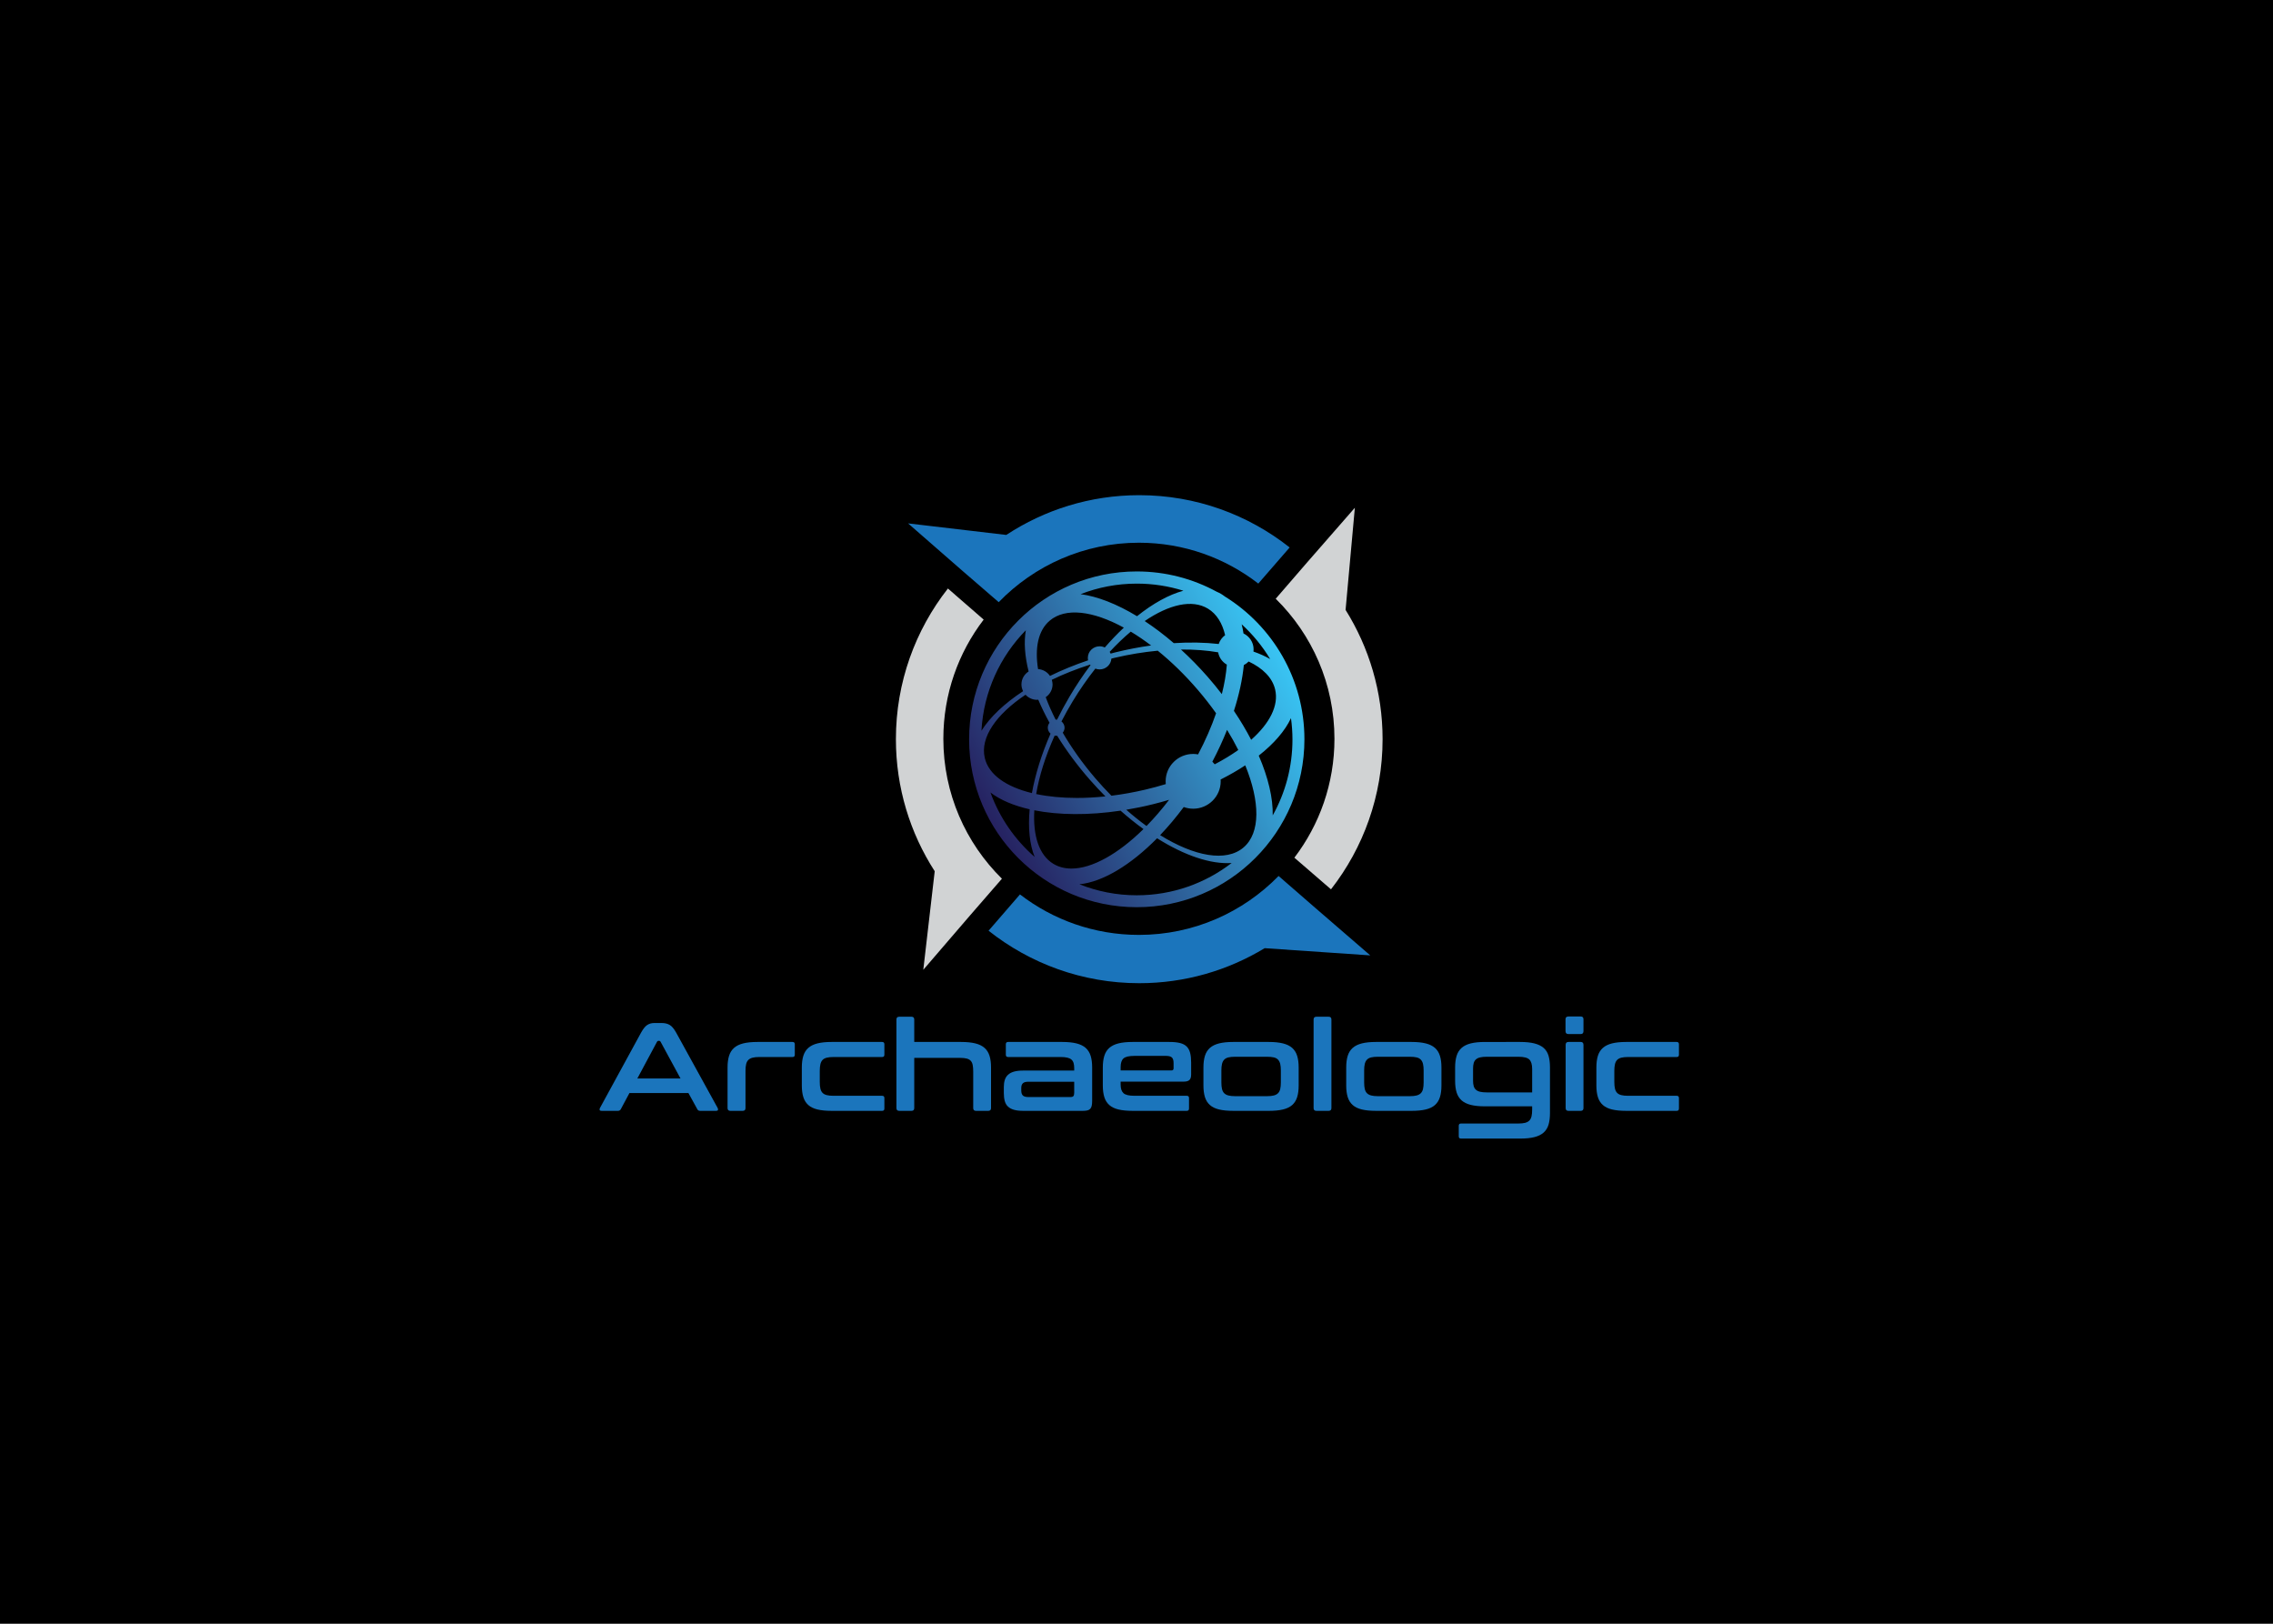 <?xml version="1.0" encoding="UTF-8" standalone="no"?>
<!-- Created with Inkscape (http://www.inkscape.org/) -->

<svg
   version="1.1"
   id="svg172"
   width="933.333"
   height="666.667"
   viewBox="0 0 933.333 666.667"
   sodipodi:docname="logo.svg"
   inkscape:version="1.2.2 (b0a8486541, 2022-12-01, custom)"
   xmlns:inkscape="http://www.inkscape.org/namespaces/inkscape"
   xmlns:sodipodi="http://sodipodi.sourceforge.net/DTD/sodipodi-0.dtd"
   xmlns="http://www.w3.org/2000/svg"
   xmlns:svg="http://www.w3.org/2000/svg">
  <defs
     id="defs176">
    <clipPath
       clipPathUnits="userSpaceOnUse"
       id="clipPath188">
      <path
         d="M 0,500 H 700 V 0 H 0 Z"
         id="path186" />
    </clipPath>
    <linearGradient
       x1="0"
       y1="0"
       x2="1"
       y2="0"
       gradientUnits="userSpaceOnUse"
       gradientTransform="matrix(89.492,51.668,51.668,-89.492,311.187,267.062)"
       spreadMethod="pad"
       id="linearGradient270">
      <stop
         style="stop-opacity:1;stop-color:#262261"
         offset="0"
         id="stop266" />
      <stop
         style="stop-opacity:1;stop-color:#39c4f3"
         offset="1"
         id="stop268" />
    </linearGradient>
  </defs>
  <sodipodi:namedview
     id="namedview174"
     pagecolor="#ffffff"
     bordercolor="#000000"
     borderopacity="0.25"
     inkscape:showpageshadow="2"
     inkscape:pageopacity="0.0"
     inkscape:pagecheckerboard="0"
     inkscape:deskcolor="#d1d1d1"
     showgrid="false"
     inkscape:zoom="0.7761135"
     inkscape:cx="457.40733"
     inkscape:cy="371.72398"
     inkscape:window-width="1920"
     inkscape:window-height="1016"
     inkscape:window-x="0"
     inkscape:window-y="27"
     inkscape:window-maximized="1"
     inkscape:current-layer="g180">
    <inkscape:page
       x="0"
       y="0"
       id="page178"
       width="933.333"
       height="666.667" />
  </sodipodi:namedview>
  <g
     id="g180"
     inkscape:groupmode="layer"
     inkscape:label="Page 1"
     transform="matrix(1.333,0,0,-1.333,0,666.667)">
    <rect
       style="fill:#000000;stroke-width:0.995"
       id="rect342"
       width="702.676"
       height="503.507"
       x="-0.406"
       y="-500.275"
       transform="scale(1,-1)" />
    <g
       id="g437"
       transform="translate(-5.767,-20.489)"
       inkscape:export-filename="../8edbd770/v.svg"
       inkscape:export-xdpi="96"
       inkscape:export-ydpi="96">
      <g
         id="g182">
        <g
           id="g184"
           clip-path="url(#clipPath188)">
          <g
             id="g190"
             transform="translate(202.096,188.436)">
            <path
               d="M 0,0 H 13.295 L 7.15,11.324 c -0.103,0.18 -0.245,0.27 -0.425,0.27 H 6.493 c -0.18,0 -0.322,-0.09 -0.425,-0.27 z m 7.498,17.082 c 0.979,0 1.803,-0.199 2.474,-0.599 0.669,-0.399 1.326,-1.178 1.97,-2.338 L 24.735,-9.082 c 0.129,-0.258 0.16,-0.47 0.097,-0.637 -0.065,-0.169 -0.251,-0.252 -0.561,-0.252 h -4.908 c -0.439,0 -0.735,0.167 -0.889,0.502 L 15.73,-4.483 H -2.434 L -5.101,-9.469 C -5.282,-9.804 -5.578,-9.971 -5.99,-9.971 h -5.024 c -0.336,0 -0.535,0.083 -0.599,0.252 -0.065,0.167 -0.033,0.379 0.096,0.637 L 1.16,14.145 c 0.643,1.16 1.275,1.939 1.894,2.338 0.618,0.4 1.339,0.599 2.164,0.599 z"
               style="fill:#1b75bc;fill-opacity:1;fill-rule:nonzero;stroke:none"
               id="path192" />
          </g>
          <g
             id="g194"
             transform="translate(249.903,199.683)">
            <path
               d="M 0,0 C 0.464,0 0.695,-0.232 0.695,-0.696 V -3.943 C 0.695,-4.406 0.464,-4.637 0,-4.637 h -10.281 c -0.824,0 -1.507,-0.073 -2.048,-0.214 -0.541,-0.142 -0.973,-0.373 -1.295,-0.695 -0.322,-0.322 -0.547,-0.76 -0.676,-1.314 -0.129,-0.555 -0.193,-1.231 -0.193,-2.029 v -11.478 c 0,-0.568 -0.284,-0.851 -0.85,-0.851 h -3.788 c -0.593,0 -0.889,0.283 -0.889,0.851 v 12.521 c 0,1.391 0.155,2.584 0.464,3.575 0.309,0.992 0.818,1.804 1.527,2.436 0.708,0.63 1.648,1.094 2.821,1.391 1.172,0.295 2.634,0.444 4.386,0.444 z"
               style="fill:#1b75bc;fill-opacity:1;fill-rule:nonzero;stroke:none"
               id="path196" />
          </g>
          <g
             id="g198"
             transform="translate(277.497,199.683)">
            <path
               d="M 0,0 C 0.464,0 0.696,-0.232 0.696,-0.696 V -3.943 C 0.696,-4.406 0.464,-4.637 0,-4.637 h -14.995 c -0.85,0 -1.546,-0.073 -2.087,-0.214 -0.541,-0.142 -0.967,-0.373 -1.276,-0.695 -0.309,-0.322 -0.528,-0.76 -0.657,-1.314 -0.129,-0.555 -0.193,-1.231 -0.193,-2.029 v -3.44 c 0,-0.824 0.064,-1.507 0.193,-2.048 0.129,-0.542 0.348,-0.973 0.657,-1.295 0.309,-0.323 0.735,-0.554 1.276,-0.695 0.541,-0.142 1.237,-0.213 2.087,-0.213 H 0 c 0.464,0 0.696,-0.232 0.696,-0.695 v -3.247 c 0,-0.463 -0.232,-0.696 -0.696,-0.696 h -15.536 c -1.753,0 -3.215,0.141 -4.387,0.425 -1.172,0.284 -2.113,0.74 -2.821,1.372 -0.709,0.632 -1.217,1.443 -1.526,2.435 -0.31,0.991 -0.465,2.183 -0.465,3.576 v 5.564 c 0,1.391 0.155,2.584 0.465,3.575 0.309,0.992 0.817,1.804 1.526,2.436 0.708,0.63 1.649,1.094 2.821,1.391 1.172,0.295 2.634,0.444 4.387,0.444 z"
               style="fill:#1b75bc;fill-opacity:1;fill-rule:nonzero;stroke:none"
               id="path200" />
          </g>
          <g
             id="g202"
             transform="translate(286.541,207.451)">
            <path
               d="m 0,0 c 0.566,0 0.85,-0.283 0.85,-0.851 v -6.917 h 14.455 c 1.725,0 3.181,-0.149 4.367,-0.444 1.184,-0.297 2.131,-0.761 2.84,-1.391 0.709,-0.632 1.217,-1.444 1.527,-2.436 0.309,-0.991 0.464,-2.184 0.464,-3.575 v -12.521 c 0,-0.568 -0.284,-0.851 -0.851,-0.851 h -3.787 c -0.567,0 -0.85,0.283 -0.85,0.851 v 11.207 c 0,0.799 -0.052,1.475 -0.155,2.03 -0.103,0.553 -0.303,0.991 -0.599,1.314 -0.296,0.321 -0.702,0.554 -1.218,0.695 -0.515,0.142 -1.185,0.213 -2.009,0.213 H 0.85 v -15.459 c 0,-0.568 -0.284,-0.851 -0.85,-0.851 h -3.787 c -0.568,0 -0.851,0.283 -0.851,0.851 v 27.284 c 0,0.568 0.283,0.851 0.851,0.851 z"
               style="fill:#1b75bc;fill-opacity:1;fill-rule:nonzero;stroke:none"
               id="path204" />
          </g>
          <g
             id="g206"
             transform="translate(335.546,182.717)">
            <path
               d="m 0,0 c 0.412,0 0.702,0.096 0.87,0.29 0.167,0.193 0.251,0.534 0.251,1.023 v 3.401 h -14.145 c -0.799,0 -1.359,-0.161 -1.682,-0.483 -0.322,-0.322 -0.482,-0.792 -0.482,-1.41 V 2.009 c 0,-0.696 0.16,-1.205 0.482,-1.526 C -14.383,0.16 -13.823,0 -13.024,0 Z m -2.551,16.966 c 1.726,0 3.182,-0.149 4.368,-0.444 1.184,-0.297 2.131,-0.761 2.84,-1.391 C 5.366,14.499 5.874,13.687 6.184,12.695 6.493,11.704 6.648,10.511 6.648,9.12 V -1.16 C 6.648,-1.778 6.602,-2.288 6.512,-2.686 6.422,-3.086 6.267,-3.401 6.049,-3.633 5.829,-3.865 5.539,-4.026 5.179,-4.116 4.818,-4.207 4.354,-4.252 3.788,-4.252 h -18.396 c -1.135,0 -2.082,0.11 -2.842,0.329 -0.76,0.218 -1.371,0.547 -1.835,0.986 -0.464,0.437 -0.792,1.005 -0.986,1.7 -0.193,0.696 -0.29,1.52 -0.29,2.473 v 1.855 c 0,0.799 0.097,1.514 0.29,2.145 0.194,0.631 0.522,1.166 0.986,1.605 0.464,0.437 1.075,0.766 1.835,0.984 0.76,0.219 1.707,0.33 2.842,0.33 H 1.121 v 0.733 c 0,0.619 -0.065,1.147 -0.193,1.585 -0.129,0.438 -0.348,0.792 -0.657,1.063 -0.309,0.27 -0.735,0.47 -1.276,0.599 -0.541,0.128 -1.236,0.194 -2.086,0.194 h -16.156 c -0.463,0 -0.695,0.231 -0.695,0.695 v 3.246 c 0,0.464 0.232,0.696 0.695,0.696 z"
               style="fill:#1b75bc;fill-opacity:1;fill-rule:nonzero;stroke:none"
               id="path208" />
          </g>
          <g
             id="g210"
             transform="translate(350.966,190.91)">
            <path
               d="m 0,0 h 15.654 c 0.437,0 0.656,0.219 0.656,0.657 V 2.28 c 0,0.798 -0.167,1.366 -0.503,1.701 -0.334,0.334 -0.952,0.502 -1.854,0.502 H 4.252 C 2.577,4.483 1.45,4.219 0.87,3.691 0.29,3.162 0,2.28 0,1.043 Z m 15.035,8.773 c 1.314,0 2.401,-0.111 3.265,-0.328 0.864,-0.22 1.546,-0.58 2.049,-1.083 C 20.852,6.86 21.206,6.203 21.411,5.391 21.617,4.58 21.72,3.594 21.72,2.434 v -3.672 c 0,-0.824 -0.18,-1.397 -0.541,-1.719 -0.361,-0.322 -0.914,-0.482 -1.661,-0.482 H 0 v -0.929 c 0,-1.21 0.29,-2.087 0.87,-2.627 0.58,-0.542 1.707,-0.812 3.382,-0.812 h 16.117 c 0.463,0 0.695,-0.232 0.695,-0.695 v -3.247 c 0,-0.463 -0.232,-0.696 -0.695,-0.696 H 3.71 c -1.752,0 -3.214,0.141 -4.386,0.425 -1.173,0.284 -2.113,0.74 -2.822,1.372 -0.709,0.632 -1.217,1.443 -1.526,2.435 -0.309,0.991 -0.464,2.183 -0.464,3.576 v 5.564 c 0,1.391 0.155,2.584 0.464,3.575 0.309,0.992 0.817,1.804 1.526,2.436 0.709,0.63 1.649,1.094 2.822,1.391 1.172,0.295 2.634,0.444 4.386,0.444 z"
               style="fill:#1b75bc;fill-opacity:1;fill-rule:nonzero;stroke:none"
               id="path212" />
          </g>
          <g
             id="g214"
             transform="translate(382,187.238)">
            <path
               d="m 0,0 c 0,-0.825 0.064,-1.507 0.194,-2.049 0.129,-0.54 0.353,-0.972 0.676,-1.293 0.321,-0.323 0.753,-0.555 1.295,-0.696 0.54,-0.143 1.223,-0.214 2.048,-0.214 h 9.855 c 0.851,0 1.546,0.071 2.087,0.214 0.542,0.141 0.972,0.373 1.295,0.696 0.322,0.321 0.547,0.753 0.676,1.293 0.128,0.542 0.194,1.224 0.194,2.049 v 3.672 c 0,0.797 -0.066,1.469 -0.194,2.009 C 17.997,6.222 17.772,6.66 17.45,6.995 17.127,7.33 16.697,7.561 16.155,7.691 15.614,7.82 14.919,7.884 14.068,7.884 H 4.213 C 3.388,7.884 2.705,7.82 2.165,7.691 1.623,7.561 1.191,7.33 0.87,6.995 0.547,6.66 0.323,6.222 0.194,5.681 0.064,5.141 0,4.469 0,3.672 Z m 14.61,12.445 c 1.726,0 3.181,-0.149 4.366,-0.445 1.185,-0.296 2.132,-0.76 2.841,-1.391 0.708,-0.631 1.217,-1.443 1.526,-2.435 0.31,-0.992 0.465,-2.184 0.465,-3.575 v -5.565 c 0,-1.392 -0.155,-2.584 -0.465,-3.576 -0.309,-0.991 -0.818,-1.802 -1.526,-2.434 -0.709,-0.632 -1.656,-1.089 -2.841,-1.372 -1.185,-0.284 -2.64,-0.425 -4.366,-0.425 H 3.672 c -1.752,0 -3.214,0.141 -4.387,0.425 -1.172,0.283 -2.113,0.74 -2.821,1.372 -0.709,0.632 -1.218,1.443 -1.527,2.434 -0.309,0.992 -0.463,2.184 -0.463,3.576 v 5.565 c 0,1.391 0.154,2.583 0.463,3.575 0.309,0.992 0.818,1.804 1.527,2.435 0.708,0.631 1.649,1.095 2.821,1.391 1.173,0.296 2.635,0.445 4.387,0.445 z"
               style="fill:#1b75bc;fill-opacity:1;fill-rule:nonzero;stroke:none"
               id="path216" />
          </g>
          <g
             id="g218"
             transform="translate(415.044,207.451)">
            <path
               d="m 0,0 c 0.566,0 0.851,-0.283 0.851,-0.851 v -27.284 c 0,-0.568 -0.285,-0.851 -0.851,-0.851 h -3.788 c -0.566,0 -0.849,0.283 -0.849,0.851 v 27.284 c 0,0.568 0.283,0.851 0.849,0.851 z"
               style="fill:#1b75bc;fill-opacity:1;fill-rule:nonzero;stroke:none"
               id="path220" />
          </g>
          <g
             id="g222"
             transform="translate(425.981,187.238)">
            <path
               d="m 0,0 c 0,-0.825 0.064,-1.507 0.194,-2.049 0.129,-0.54 0.353,-0.972 0.676,-1.293 0.321,-0.323 0.753,-0.555 1.295,-0.696 0.54,-0.143 1.223,-0.214 2.048,-0.214 h 9.855 c 0.851,0 1.546,0.071 2.087,0.214 0.542,0.141 0.972,0.373 1.295,0.696 0.322,0.321 0.547,0.753 0.676,1.293 0.128,0.542 0.194,1.224 0.194,2.049 v 3.672 c 0,0.797 -0.066,1.469 -0.194,2.009 C 17.997,6.222 17.772,6.66 17.45,6.995 17.127,7.33 16.697,7.561 16.155,7.691 15.614,7.82 14.919,7.884 14.068,7.884 H 4.213 C 3.388,7.884 2.705,7.82 2.165,7.691 1.623,7.561 1.191,7.33 0.87,6.995 0.547,6.66 0.323,6.222 0.194,5.681 0.064,5.141 0,4.469 0,3.672 Z m 14.61,12.445 c 1.726,0 3.181,-0.149 4.366,-0.445 1.185,-0.296 2.132,-0.76 2.841,-1.391 0.708,-0.631 1.217,-1.443 1.526,-2.435 0.31,-0.992 0.465,-2.184 0.465,-3.575 v -5.565 c 0,-1.392 -0.155,-2.584 -0.465,-3.576 -0.309,-0.991 -0.818,-1.802 -1.526,-2.434 -0.709,-0.632 -1.656,-1.089 -2.841,-1.372 -1.185,-0.284 -2.64,-0.425 -4.366,-0.425 H 3.672 c -1.752,0 -3.214,0.141 -4.387,0.425 -1.172,0.283 -2.113,0.74 -2.821,1.372 -0.709,0.632 -1.218,1.443 -1.527,2.434 -0.309,0.992 -0.463,2.184 -0.463,3.576 v 5.565 c 0,1.391 0.154,2.583 0.463,3.575 0.309,0.992 0.818,1.804 1.527,2.435 0.708,0.631 1.649,1.095 2.821,1.391 1.173,0.296 2.635,0.445 4.387,0.445 z"
               style="fill:#1b75bc;fill-opacity:1;fill-rule:nonzero;stroke:none"
               id="path224" />
          </g>
          <g
             id="g226"
             transform="translate(459.527,187.78)">
            <path
               d="m 0,0 c 0,-0.67 0.064,-1.231 0.194,-1.682 0.129,-0.45 0.353,-0.825 0.676,-1.12 0.321,-0.297 0.753,-0.509 1.295,-0.637 0.54,-0.13 1.223,-0.194 2.048,-0.194 h 13.991 v 7.227 c 0,1.365 -0.29,2.332 -0.87,2.898 -0.58,0.567 -1.707,0.851 -3.382,0.851 H 4.213 C 3.388,7.343 2.705,7.278 2.165,7.15 1.623,7.02 1.191,6.808 0.87,6.512 0.547,6.216 0.323,5.836 0.194,5.372 0.064,4.908 0,4.353 0,3.71 Z m 14.493,11.903 c 1.752,0 3.214,-0.149 4.386,-0.444 1.172,-0.297 2.12,-0.754 2.842,-1.372 0.721,-0.619 1.23,-1.425 1.526,-2.416 0.296,-0.992 0.445,-2.183 0.445,-3.575 V -9.971 c 0,-1.417 -0.149,-2.622 -0.445,-3.614 -0.296,-0.992 -0.805,-1.803 -1.526,-2.435 -0.722,-0.631 -1.67,-1.095 -2.842,-1.392 -1.172,-0.295 -2.634,-0.444 -4.386,-0.444 H -3.71 c -0.464,0 -0.695,0.232 -0.695,0.696 v 3.246 c 0,0.464 0.231,0.696 0.695,0.696 h 17.662 c 0.851,0 1.547,0.071 2.087,0.212 0.541,0.143 0.972,0.375 1.295,0.697 0.321,0.322 0.547,0.76 0.677,1.314 0.128,0.554 0.193,1.243 0.193,2.067 v 1.004 H 3.672 c -1.752,0 -3.214,0.149 -4.387,0.445 -1.172,0.297 -2.113,0.76 -2.821,1.392 -0.709,0.631 -1.218,1.443 -1.527,2.434 -0.309,0.992 -0.463,2.197 -0.463,3.614 v 4.058 c 0,1.417 0.154,2.622 0.463,3.614 0.309,0.991 0.818,1.803 1.527,2.435 0.708,0.631 1.649,1.094 2.821,1.391 1.173,0.295 2.635,0.444 4.387,0.444 z"
               style="fill:#1b75bc;fill-opacity:1;fill-rule:nonzero;stroke:none"
               id="path228" />
          </g>
          <g
             id="g230"
             transform="translate(492.687,199.683)">
            <path
               d="m 0,0 c 0.566,0 0.851,-0.297 0.851,-0.889 v -19.478 c 0,-0.568 -0.285,-0.851 -0.851,-0.851 h -3.788 c -0.566,0 -0.849,0.283 -0.849,0.851 v 19.478 c 0,0.592 0.283,0.889 0.849,0.889 z m 0,7.846 c 0.566,0 0.851,-0.285 0.851,-0.851 V 3.323 C 0.851,2.731 0.566,2.434 0,2.434 h -3.788 c -0.592,0 -0.889,0.297 -0.889,0.889 v 3.672 c 0,0.566 0.297,0.851 0.889,0.851 z"
               style="fill:#1b75bc;fill-opacity:1;fill-rule:nonzero;stroke:none"
               id="path232" />
          </g>
          <g
             id="g234"
             transform="translate(522.253,199.683)">
            <path
               d="M 0,0 C 0.464,0 0.695,-0.232 0.695,-0.696 V -3.943 C 0.695,-4.406 0.464,-4.637 0,-4.637 h -14.995 c -0.851,0 -1.547,-0.073 -2.087,-0.214 -0.542,-0.142 -0.967,-0.373 -1.276,-0.695 -0.309,-0.322 -0.528,-0.76 -0.657,-1.314 -0.129,-0.555 -0.194,-1.231 -0.194,-2.029 v -3.44 c 0,-0.824 0.065,-1.507 0.194,-2.048 0.129,-0.542 0.348,-0.973 0.657,-1.295 0.309,-0.323 0.734,-0.554 1.276,-0.695 0.54,-0.142 1.236,-0.213 2.087,-0.213 H 0 c 0.464,0 0.695,-0.232 0.695,-0.695 v -3.247 c 0,-0.463 -0.231,-0.696 -0.695,-0.696 h -15.537 c -1.752,0 -3.214,0.141 -4.386,0.425 -1.173,0.284 -2.114,0.74 -2.821,1.372 -0.71,0.632 -1.218,1.443 -1.528,2.435 -0.309,0.991 -0.463,2.183 -0.463,3.576 v 5.564 c 0,1.391 0.154,2.584 0.463,3.575 0.31,0.992 0.818,1.804 1.528,2.436 0.707,0.63 1.648,1.094 2.821,1.391 1.172,0.295 2.634,0.444 4.386,0.444 z"
               style="fill:#1b75bc;fill-opacity:1;fill-rule:nonzero;stroke:none"
               id="path236" />
          </g>
          <g
             id="g238"
             transform="translate(416.832,293.057)">
            <path
               d="m 0,0 c 0,-13.771 -4.606,-26.459 -12.345,-36.618 l 11.276,-9.744 c 9.949,12.754 15.895,28.799 15.895,46.246 0,14.63 -4.181,28.273 -11.398,39.816 L 6.284,71.165 -8.451,54.291 -18.097,43.141 C -6.934,32.178 0,16.904 0,0"
               style="fill:#d1d3d4;fill-opacity:1;fill-rule:nonzero;stroke:none"
               id="path240" />
          </g>
          <g
             id="g242"
             transform="translate(296.356,293.057)">
            <path
               d="M 0,0 C 0,13.816 4.637,26.54 12.422,36.716 L 1.406,46.292 C -8.619,33.511 -14.615,17.405 -14.615,-0.116 c 0,-14.995 4.402,-28.947 11.954,-40.67 l -3.517,-30.361 14.541,16.91 9.682,11.145 C 6.913,-32.132 0,-16.879 0,0"
               style="fill:#d1d3d4;fill-opacity:1;fill-rule:nonzero;stroke:none"
               id="path244" />
          </g>
          <g
             id="g246"
             transform="translate(302.364,344.684)">
            <path
               d="M 0,0 11.043,-9.543 C 21.988,1.746 37.287,8.77 54.23,8.77 68.083,8.77 80.834,4.069 91.01,-3.811 L 100.671,7.31 C 87.916,17.385 71.833,23.413 54.335,23.413 c -15.126,0 -29.186,-4.516 -40.96,-12.246 l -30.248,3.558 z"
               style="fill:#1b75bc;fill-opacity:1;fill-rule:nonzero;stroke:none"
               id="path248" />
          </g>
          <g
             id="g250"
             transform="translate(410.872,241.027)">
            <path
               d="M 0,0 -11.25,9.779 C -22.184,-1.414 -37.418,-8.368 -54.278,-8.368 c -13.787,0 -26.484,4.655 -36.636,12.468 l -9.671,-11.18 c 12.767,-10.111 28.88,-16.163 46.412,-16.163 14.145,0 27.356,3.954 38.64,10.786 l 32.527,-2.223 z"
               style="fill:#1b75bc;fill-opacity:1;fill-rule:nonzero;stroke:none"
               id="path252" />
          </g>
        </g>
      </g>
      <g
         id="g254">
        <g
           id="g256">
          <g
             id="g262">
            <g
               id="g264">
              <path
                 d="m 304.289,292.897 c 0,-28.558 23.123,-51.709 51.646,-51.709 v 0 c 28.523,0 51.646,23.151 51.646,51.709 v 0 c 0,18.596 -9.81,34.892 -24.526,44.004 v 0 c -0.373,0.287 -0.759,0.558 -1.168,0.799 v 0 c -0.43,0.254 -0.878,0.469 -1.335,0.664 v 0 c -7.318,3.981 -15.704,6.241 -24.617,6.241 v 0 c -28.523,0 -51.646,-23.15 -51.646,-51.708 m 34.34,44.713 c 5.375,2.088 11.215,3.245 17.326,3.245 v 0 c 4.998,0 9.816,-0.768 14.345,-2.188 v 0 c -4.48,-1.208 -9.369,-3.917 -14.285,-7.847 v 0 c -6.186,3.75 -12.169,6.095 -17.386,6.79 m 19.743,-8.286 c 7.506,5.113 14.594,6.79 19.499,3.817 v 0 c 2.672,-1.619 4.414,-4.46 5.281,-8.163 v 0 c -0.917,-0.673 -1.618,-1.618 -1.971,-2.719 v 0 c -4.256,0.485 -8.913,0.582 -13.839,0.262 v 0 c -2.979,2.566 -5.988,4.84 -8.97,6.803 m -32.843,-14.793 c -1.043,6.548 0.037,11.876 3.563,14.892 v 0 c 4.88,4.175 13.408,3.038 22.859,-2.127 v 0 c -1.978,-1.853 -3.941,-3.897 -5.867,-6.11 v 0 c -0.48,0.227 -1.011,0.367 -1.581,0.367 v 0 c -2.011,0 -3.641,-1.595 -3.641,-3.562 v 0 c 0,-0.261 0.032,-0.513 0.087,-0.758 v 0 c -4.19,-1.409 -8.126,-3.029 -11.746,-4.808 v 0 c -0.8,1.202 -2.139,2.003 -3.674,2.106 m 66.347,5.4 c 0.029,0.224 0.049,0.452 0.049,0.684 v 0 c 0,2.156 -1.273,4.013 -3.112,4.893 v 0 c -0.144,0.981 -0.33,1.924 -0.563,2.821 v 0 c 3.417,-3.12 6.38,-6.728 8.782,-10.714 v 0 c -1.532,0.882 -3.261,1.655 -5.156,2.316 m -70.11,6.562 c -0.633,-3.644 -0.325,-7.962 0.855,-12.69 v 0 c -1.325,-0.845 -2.207,-2.312 -2.207,-3.99 v 0 c 0,-0.751 0.192,-1.453 0.506,-2.085 v 0 c -5.75,-3.779 -10.171,-7.962 -12.828,-12.189 v 0 c 0.664,12.037 5.757,22.887 13.674,30.954 m 25.83,-6.646 c 2.144,2.314 4.32,4.402 6.491,6.221 v 0 c 2.065,-1.243 4.162,-2.665 6.268,-4.262 v 0 c -3.602,-0.499 -7.298,-1.2 -11.044,-2.13 v 0 c -0.482,-0.119 -0.954,-0.248 -1.43,-0.373 v 0 c -0.078,0.192 -0.176,0.371 -0.285,0.544 m 30.165,-7.681 c -2.661,3.037 -5.417,5.838 -8.215,8.396 v 0 c 4.129,0.034 7.987,-0.262 11.463,-0.867 v 0 c 0.28,-1.622 1.284,-2.996 2.674,-3.789 v 0 c -0.216,-2.831 -0.731,-5.881 -1.542,-9.083 v 0 c -1.38,1.795 -2.836,3.581 -4.38,5.343 m -29.642,5.59 c 0.313,0.076 0.622,0.157 0.937,0.232 v 0 c 4.572,1.078 9.056,1.805 13.346,2.207 v 0 c 4.217,-3.416 8.423,-7.492 12.399,-12.139 v 0 c 2.011,-2.351 3.868,-4.738 5.567,-7.131 v 0 c -1.42,-4.11 -3.276,-8.377 -5.544,-12.67 v 0 c -0.492,0.088 -0.996,0.142 -1.514,0.142 v 0 c -4.683,0 -8.479,-3.777 -8.479,-8.438 v 0 c 0,-0.288 0.015,-0.573 0.043,-0.854 v 0 c -2.027,-0.617 -4.111,-1.185 -6.25,-1.689 v 0 c -3.569,-0.842 -7.082,-1.464 -10.495,-1.891 v 0 c -1.697,1.713 -3.371,3.523 -5.004,5.433 v 0 c -3.936,4.6 -7.282,9.337 -9.989,13.985 v 0 c 0.346,0.425 0.561,0.954 0.561,1.537 v 0 c 0,0.779 -0.378,1.467 -0.957,1.925 v 0 c 1.066,2.078 2.229,4.165 3.49,6.245 v 0 c 2.186,3.607 4.526,6.961 6.951,10.029 v 0 c 0.41,-0.157 0.854,-0.251 1.322,-0.251 v 0 c 1.928,0 3.49,1.472 3.616,3.328 m 37.748,-16.095 c 1.597,4.974 2.619,9.74 3.055,14.114 v 0 c 0.556,0.281 1.056,0.651 1.483,1.094 v 0 c 4.383,-2.08 7.301,-4.987 8.158,-8.62 v 0 c 1.17,-4.963 -1.691,-10.434 -7.383,-15.497 v 0 c -1.526,2.939 -3.3,5.924 -5.313,8.909 m -57.979,4.217 c 1.273,0.853 2.11,2.297 2.11,3.935 v 0 c 0,0.496 -0.098,0.964 -0.241,1.413 v 0 c 3.601,1.749 7.563,3.33 11.803,4.683 v 0 c 0.041,-0.057 0.09,-0.107 0.135,-0.161 v 0 c -2.265,-3.021 -4.447,-6.27 -6.491,-9.735 v 0 c -1.389,-2.351 -2.661,-4.711 -3.822,-7.063 v 0 c -0.09,0.009 -0.178,0.026 -0.27,0.026 v 0 c -0.058,0 -0.113,-0.012 -0.17,-0.016 v 0 c -1.198,2.357 -2.218,4.672 -3.054,6.918 m -18.77,-18.723 c -1.485,6.295 3.511,13.413 12.555,19.473 v 0 c 0.877,-0.955 2.128,-1.565 3.533,-1.565 v 0 c 0.131,0 0.256,0.029 0.385,0.039 v 0 c 0.991,-2.329 2.152,-4.706 3.478,-7.109 v 0 c -0.335,-0.421 -0.542,-0.942 -0.542,-1.513 v 0 c 0,-0.73 0.33,-1.381 0.847,-1.837 v 0 c -2.787,-6.372 -4.703,-12.591 -5.735,-18.308 v 0 c -7.895,1.923 -13.3,5.638 -14.521,10.82 m 84.394,0.72 c 4.667,3.678 8.094,7.621 9.928,11.544 v 0 c 0.294,-2.147 0.457,-4.336 0.457,-6.564 v 0 c 0,-8.496 -2.213,-16.471 -6.081,-23.394 v 0 c 0.112,5.307 -1.377,11.652 -4.304,18.414 m -14.296,-1.868 c 1.738,3.288 3.246,6.569 4.535,9.8 v 0 c 1.281,-2.085 2.438,-4.157 3.458,-6.198 v 0 c -2.172,-1.541 -4.606,-3.019 -7.261,-4.409 v 0 c -0.227,0.284 -0.47,0.554 -0.732,0.807 m -54.264,-9.967 c 0.924,5.524 2.833,11.665 5.683,17.989 v 0 c 0.155,-0.028 0.314,-0.046 0.477,-0.046 v 0 c 0.099,0 0.192,0.017 0.289,0.028 v 0 c 2.824,-4.555 6.205,-9.146 10.108,-13.601 v 0 c 1.56,-1.782 3.155,-3.477 4.77,-5.097 v 0 c -3.034,-0.318 -5.977,-0.473 -8.79,-0.473 v 0 c -4.574,0 -8.805,0.41 -12.537,1.2 m 56.837,3.919 c 0,0.186 -0.016,0.368 -0.028,0.55 v 0 c 2.73,1.375 5.271,2.839 7.596,4.369 v 0 c 4.555,-11.157 4.733,-20.79 -0.524,-25.287 v 0 c -5.365,-4.59 -15.14,-2.757 -25.702,3.789 v 0 c 2.488,2.608 4.929,5.508 7.278,8.659 v 0 c 0.906,-0.328 1.88,-0.517 2.901,-0.517 v 0 c 4.683,0 8.479,3.777 8.479,8.437 m -70.918,-3.453 c 3.026,-2.305 7.151,-4.046 12.073,-5.167 v 0 c -0.526,-5.733 -0.026,-10.767 1.538,-14.675 v 0 c -6.076,5.303 -10.812,12.105 -13.611,19.842 m 41.831,-5.305 c 2.7,0.45 5.445,1.011 8.219,1.7 v 0 c 1.688,0.419 3.348,0.874 4.973,1.361 v 0 c -2.253,-2.953 -4.588,-5.653 -6.954,-8.065 v 0 c -2.077,1.504 -4.165,3.173 -6.238,5.004 m -22.466,-16.65 c -4.426,2.683 -6.312,8.702 -5.859,16.479 v 0 c 7.507,-1.481 16.69,-1.585 26.563,-0.112 v 0 c 2.338,-2.069 4.699,-3.965 7.056,-5.668 v 0 c -7.796,-7.669 -15.831,-12.166 -22.178,-12.166 v 0 c -2.061,0 -3.943,0.474 -5.582,1.467 m 8.029,-6.307 c 7.148,0.722 15.736,5.859 23.93,14.173 v 0 c 8.444,-5.318 16.571,-8.064 22.965,-7.617 v 0 c -8.088,-6.231 -18.21,-9.945 -29.205,-9.945 v 0 c -6.25,0 -12.214,1.21 -17.69,3.389"
                 style="fill:url(#linearGradient270);stroke:none"
                 id="path272" />
            </g>
          </g>
        </g>
      </g>
    </g>
  </g>
</svg>
